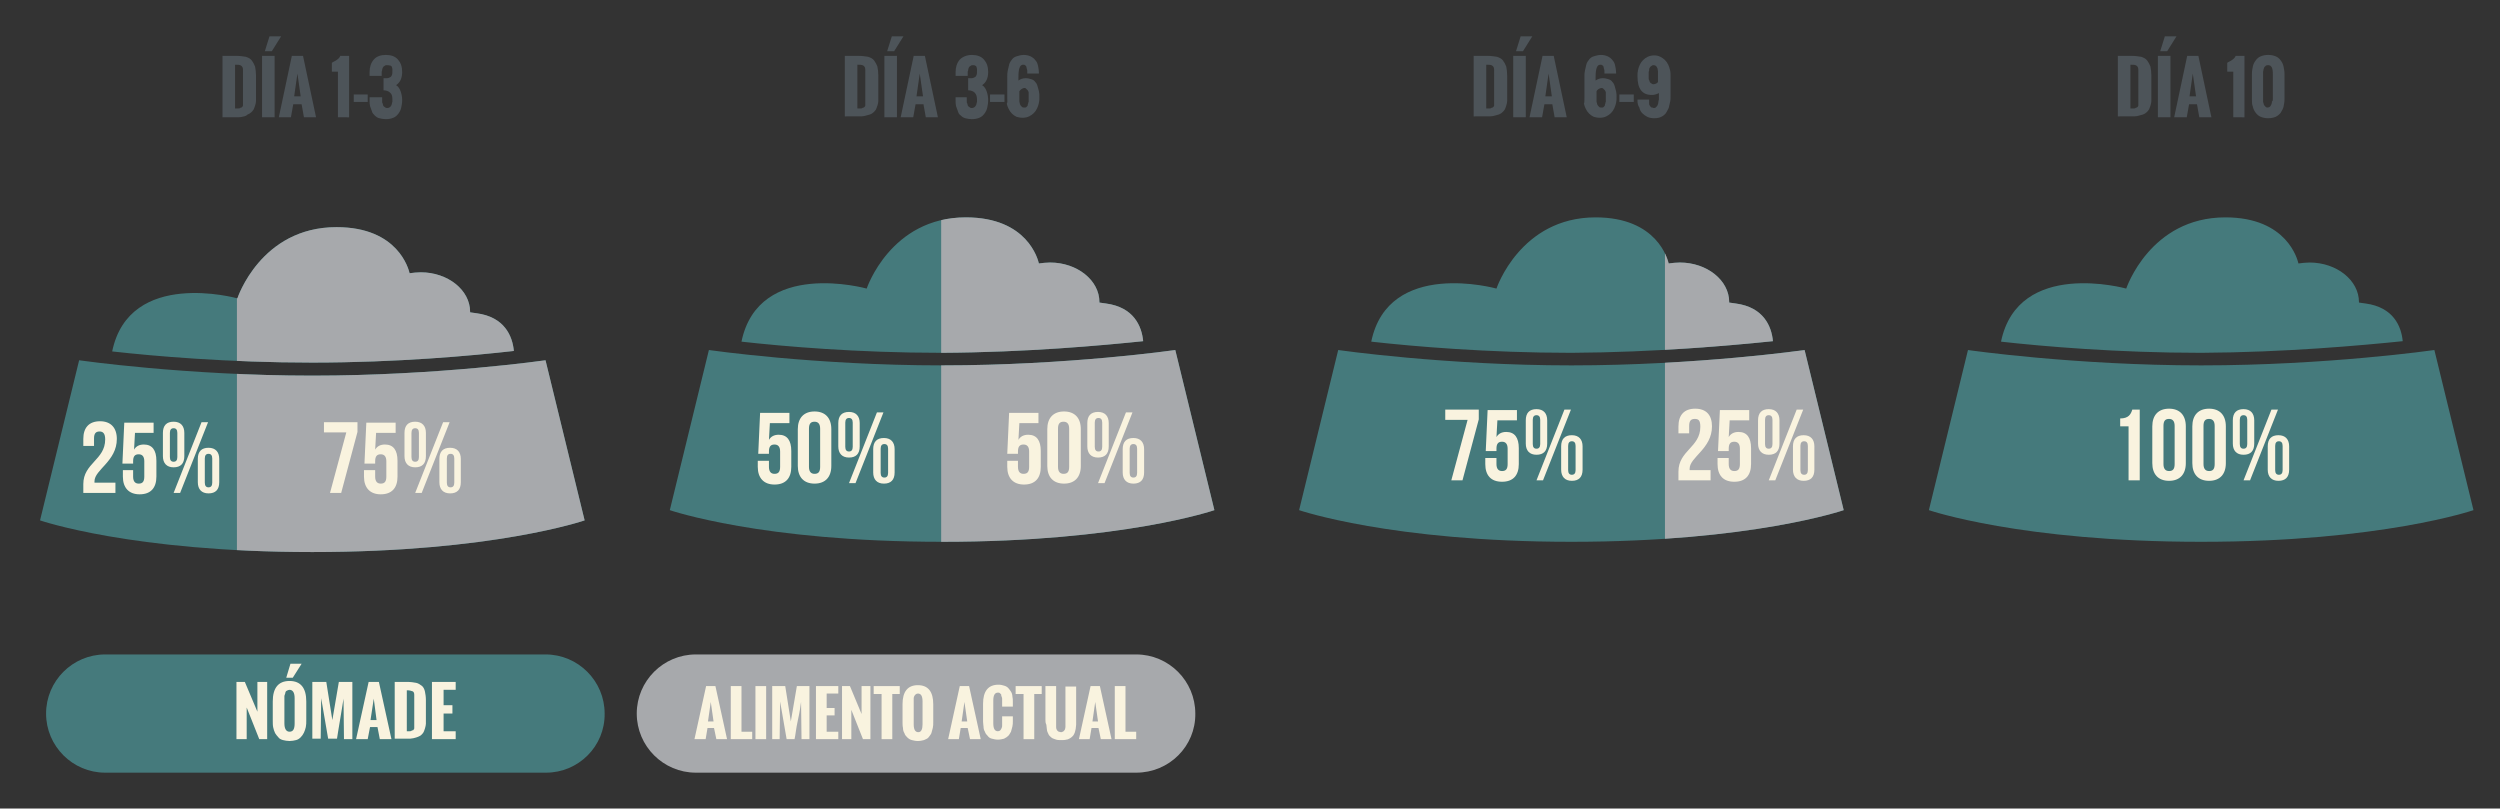 <?xml version="1.0" encoding="utf-8"?>
<!-- Generator: Adobe Illustrator 25.2.0, SVG Export Plug-In . SVG Version: 6.00 Build 0)  -->
<svg version="1.1" id="Isolation_Mode" xmlns="http://www.w3.org/2000/svg" xmlns:xlink="http://www.w3.org/1999/xlink" x="0px"
	 y="0px" viewBox="0 0 537.1 173.7" style="enable-background:new 0 0 537.1 173.7;" xml:space="preserve">
<rect x="0" y="0" width="537.1" height="173.7" fill="#333333" stroke="none"/>
<style type="text/css">
	.st0{fill:#457A7C;}
	.st1{fill:#A7A9AC;}
	.st2{enable-background:new    ;}
	.st3{fill:#F9F3DF;}
	.st4{clip-path:url(#SVGID_2_);fill:#A7A9AC;}
	.st5{fill:#4D5459;}
	.st6{clip-path:url(#SVGID_4_);fill:#A7A9AC;}
	.st7{clip-path:url(#SVGID_6_);fill:#A7A9AC;}
</style>
<path class="st0" d="M117.3,166H22.6c-7,0-12.7-5.7-12.7-12.7l0,0c0-7,5.7-12.7,12.7-12.7h94.6c7,0,12.7,5.7,12.7,12.7l0,0
	C130,160.3,124.3,166,117.3,166z"/>
<path class="st1" d="M244.1,166h-94.6c-7,0-12.7-5.7-12.7-12.7l0,0c0-7,5.7-12.7,12.7-12.7h94.6c7,0,12.7,5.7,12.7,12.7l0,0
	C256.9,160.3,251.2,166,244.1,166z"/>
<g>
	<g>
		<path class="st0" d="M117.2,77.4c0,0-23,3.3-50.1,3.3s-50.1-3.3-50.1-3.3l-8.4,34.4c0,0,19.7,6.8,58.5,6.8s58.5-6.8,58.5-6.8
			L117.2,77.4z M110.4,75.4c-0.3-3.2-2-7.3-8-8.1c-0.5-0.1-1-0.1-1.4-0.2c0,0,0-0.1,0-0.1c0-4.7-4.8-8.5-10.6-8.5
			c-0.8,0-1.6,0.1-2.4,0.2c-0.2-0.8-2.4-9.9-15.7-9.9C56,48.8,51,64.1,51,64.1s-23.2-6.5-26.9,11.4c8.9,1,25,2.4,43,2.4
			C85.3,77.9,101.6,76.4,110.4,75.4z"/>
		<g>
			<g class="st2">
				<path class="st3" d="M21.4,92.7c-0.8,0-1.2,0.4-1.2,1.5v1.6h-2.3v-1.5c0-2.4,1.2-3.8,3.6-3.8c2.3,0,3.6,1.4,3.6,3.8
					c0,4.8-4.8,6.6-4.8,9.1c0,0.1,0,0.2,0,0.3h4.5v2.2h-6.9v-1.9c0-4.5,4.7-5.2,4.7-9.6C22.6,93.1,22.1,92.7,21.4,92.7z"/>
				<path class="st3" d="M28.6,101v1.4c0,1.1,0.5,1.5,1.2,1.5c0.8,0,1.2-0.4,1.2-1.5v-3.3c0-1.1-0.5-1.5-1.2-1.5
					c-0.8,0-1.2,0.4-1.2,1.5v0.5h-2.3l0.4-8.8h6.3v2.2H29l-0.2,3.6c0.4-0.7,1.1-1.1,2.1-1.1c1.8,0,2.7,1.2,2.7,3.5v3.4
					c0,2.4-1.2,3.8-3.6,3.8c-2.3,0-3.6-1.4-3.6-3.8V101H28.6z"/>
				<path class="st3" d="M35,93c0-1.6,0.8-2.4,2.3-2.4c1.5,0,2.3,0.9,2.3,2.4v5c0,1.6-0.8,2.4-2.3,2.4c-1.5,0-2.3-0.9-2.3-2.4V93z
					 M36.5,98.2c0,0.7,0.3,1,0.8,1c0.5,0,0.8-0.3,0.8-1v-5.2c0-0.7-0.3-1-0.8-1c-0.5,0-0.8,0.3-0.8,1V98.2z M43.3,90.7h1.4l-6,15.2
					h-1.4L43.3,90.7z M42.5,98.6c0-1.6,0.8-2.4,2.3-2.4c1.5,0,2.3,0.9,2.3,2.4v5c0,1.6-0.8,2.4-2.3,2.4c-1.5,0-2.3-0.9-2.3-2.4V98.6
					z M44,103.7c0,0.7,0.3,1,0.8,1c0.5,0,0.8-0.3,0.8-1v-5.2c0-0.7-0.3-1-0.8-1c-0.5,0-0.8,0.3-0.8,1V103.7z"/>
			</g>
		</g>
		<g>
			<g>
				<defs>
					<path id="SVGID_1_" d="M117.2,77.4c0,0-23,3.3-50.1,3.3s-50.1-3.3-50.1-3.3l-8.4,34.4c0,0,19.7,6.8,58.5,6.8s58.5-6.8,58.5-6.8
						L117.2,77.4z M110.4,75.4c-0.3-3.2-2-7.3-8-8.1c-0.5-0.1-1-0.1-1.4-0.2c0,0,0-0.1,0-0.1c0-4.7-4.8-8.5-10.6-8.5
						c-0.8,0-1.6,0.1-2.4,0.2c-0.2-0.8-2.4-9.9-15.7-9.9C56,48.8,51,64.1,51,64.1s-23.2-6.5-26.9,11.4c8.9,1,25,2.4,43,2.4
						C85.3,77.9,101.6,76.4,110.4,75.4z"/>
				</defs>
				<clipPath id="SVGID_2_">
					<use xlink:href="#SVGID_1_"  style="overflow:visible;"/>
				</clipPath>
				<rect x="50.9" y="46.5" class="st4" width="76.9" height="76.7"/>
			</g>
		</g>
		<g>
			<g class="st2">
				<path class="st3" d="M76.8,90.7v2.1l-3.5,13.1h-2.4l3.5-13h-4.8v-2.2H76.8z"/>
				<path class="st3" d="M80.6,101v1.4c0,1.1,0.5,1.5,1.2,1.5c0.8,0,1.2-0.4,1.2-1.5v-3.3c0-1.1-0.5-1.5-1.2-1.5
					c-0.8,0-1.2,0.4-1.2,1.5v0.5h-2.3l0.4-8.8H85v2.2h-4.2l-0.2,3.6c0.4-0.7,1.1-1.1,2.1-1.1c1.8,0,2.7,1.2,2.7,3.5v3.4
					c0,2.4-1.2,3.8-3.6,3.8c-2.3,0-3.6-1.4-3.6-3.8V101H80.6z"/>
				<path class="st3" d="M86.9,93c0-1.6,0.8-2.4,2.3-2.4c1.5,0,2.3,0.9,2.3,2.4v5c0,1.6-0.8,2.4-2.3,2.4c-1.5,0-2.3-0.9-2.3-2.4V93z
					 M88.4,98.2c0,0.7,0.3,1,0.8,1c0.5,0,0.8-0.3,0.8-1v-5.2c0-0.7-0.3-1-0.8-1c-0.5,0-0.8,0.3-0.8,1V98.2z M95.2,90.7h1.4l-6,15.2
					h-1.4L95.2,90.7z M94.4,98.6c0-1.6,0.8-2.4,2.3-2.4c1.5,0,2.3,0.9,2.3,2.4v5c0,1.6-0.8,2.4-2.3,2.4c-1.5,0-2.3-0.9-2.3-2.4V98.6
					z M96,103.7c0,0.7,0.3,1,0.8,1c0.5,0,0.8-0.3,0.8-1v-5.2c0-0.7-0.3-1-0.8-1c-0.5,0-0.8,0.3-0.8,1V103.7z"/>
			</g>
		</g>
	</g>
	<g>
		<g class="st2">
			<path class="st5" d="M47.8,25.2V12h2.8c0.9,0,1.6,0.1,2.2,0.2c0.6,0.2,1,0.4,1.3,0.8c0.3,0.4,0.5,0.8,0.7,1.3
				c0.1,0.5,0.2,1.2,0.2,1.9v4.3c0,0.5,0,0.9,0,1.2c0,0.3-0.1,0.7-0.2,1c-0.1,0.3-0.2,0.6-0.3,0.8c-0.1,0.2-0.3,0.4-0.5,0.6
				s-0.5,0.4-0.8,0.5C52.8,25,52.4,25,52,25.1c-0.4,0.1-0.9,0.1-1.4,0.1H47.8z M50.6,23.3c0.3,0,0.5,0,0.6,0c0.1,0,0.3,0,0.4-0.1
				s0.3-0.1,0.3-0.1c0.1-0.1,0.1-0.1,0.2-0.2s0.1-0.2,0.1-0.3c0-0.1,0-0.3,0-0.5V15c0-0.4-0.1-0.7-0.4-0.9s-0.7-0.2-1.3-0.2V23.3z"
				/>
			<path class="st5" d="M56.3,25.2V12H59v13.2H56.3z M56.9,11l1-3.2h2.5l-2,3.2H56.9z"/>
			<path class="st5" d="M59.9,25.2L62.7,12h2.4l2.8,13.2h-2.6l-0.5-2.8H63l-0.5,2.8H59.9z M63.2,20.7h1.4l-0.7-4.9L63.2,20.7z"/>
			<path class="st5" d="M72.6,25.2v-9.8h-1.3v-1.9c0.1-0.1,0.3-0.2,0.5-0.3c0.2-0.1,0.4-0.2,0.5-0.3s0.3-0.2,0.4-0.3
				s0.3-0.3,0.4-0.6h1.9v13.2H72.6z"/>
			<path class="st5" d="M76,21.9v-1.6H79v1.6H76z"/>
			<path class="st5" d="M79.6,20.9h2.5c0,0,0,0.1,0,0.1c0,0.2,0,0.3,0,0.4s0,0.2,0,0.4c0,0.2,0,0.3,0.1,0.4c0,0.1,0.1,0.2,0.1,0.4
				c0,0.1,0.1,0.2,0.2,0.3c0.1,0.1,0.2,0.1,0.3,0.2c0.1,0.1,0.2,0.1,0.4,0.1s0.3,0,0.4-0.1c0.1,0,0.2-0.1,0.3-0.2
				c0.1-0.1,0.1-0.2,0.2-0.3c0-0.1,0.1-0.2,0.1-0.3c0-0.1,0-0.2,0.1-0.4c0-0.2,0-0.3,0-0.3c0-0.1,0-0.2,0-0.3c0-0.6-0.1-1.1-0.5-1.4
				c-0.3-0.3-0.8-0.5-1.4-0.5v-2.6c0.3,0,0.5,0,0.8,0c0.2,0,0.4-0.1,0.6-0.2c0.2-0.1,0.3-0.2,0.4-0.5c0.1-0.2,0.1-0.5,0.1-0.8
				c0-0.2,0-0.4,0-0.5c0-0.1-0.1-0.3-0.1-0.4s-0.2-0.3-0.3-0.3C83.5,14,83.3,14,83.1,14c-0.1,0-0.3,0-0.4,0.1
				c-0.1,0.1-0.2,0.1-0.3,0.2c-0.1,0.1-0.1,0.2-0.2,0.3c0,0.1-0.1,0.3-0.1,0.4c0,0.1,0,0.2-0.1,0.4c0,0.2,0,0.3,0,0.4s0,0.2,0,0.4
				c0,0.1,0,0.1,0,0.1h-2.6v-0.8c0-1.1,0.3-2,0.9-2.7s1.5-1,2.6-1c1.1,0,2,0.3,2.6,1s0.9,1.5,0.9,2.7c0,0.6-0.1,1.1-0.3,1.6
				c-0.2,0.5-0.6,0.9-1,1.2c0.5,0.3,0.8,0.8,1,1.4c0.2,0.6,0.3,1.2,0.3,1.8c0,0.6-0.1,1.2-0.2,1.6c-0.1,0.5-0.3,0.9-0.6,1.3
				c-0.3,0.4-0.6,0.7-1.1,0.9s-1,0.3-1.6,0.3c-0.5,0-1-0.1-1.4-0.2c-0.4-0.1-0.7-0.3-1-0.6s-0.5-0.5-0.6-0.9s-0.3-0.7-0.4-1.1
				c-0.1-0.4-0.1-0.8-0.1-1.3V20.9z"/>
		</g>
	</g>
</g>
<g>
	<g class="st2">
		<path class="st3" d="M50.8,158.8v-12.3h1.8l2.7,6.4v-6.4h2.1v12.3h-1.7l-2.7-6.8v6.8H50.8z"/>
		<path class="st3" d="M58.6,154.8v-4.1c0-2.9,1.2-4.4,3.6-4.4c2.4,0,3.6,1.5,3.6,4.4v4.1c0,0.5,0,0.9-0.1,1.4
			c-0.1,0.4-0.2,0.8-0.4,1.2s-0.4,0.7-0.7,1c-0.3,0.3-0.6,0.5-1,0.6s-0.9,0.2-1.4,0.2c-0.5,0-1-0.1-1.4-0.2c-0.4-0.1-0.8-0.3-1-0.6
			c-0.3-0.3-0.5-0.6-0.7-0.9c-0.2-0.4-0.3-0.8-0.4-1.2S58.6,155.3,58.6,154.8z M63.3,155.4V150c0-1.2-0.4-1.8-1.1-1.8
			c-0.2,0-0.4,0.1-0.6,0.2c-0.2,0.1-0.3,0.3-0.3,0.5c-0.1,0.2-0.1,0.4-0.2,0.6c0,0.2,0,0.4,0,0.6v5.3c0,1.2,0.4,1.8,1.1,1.8
			C63,157.2,63.3,156.6,63.3,155.4z M61.5,145.6l0.9-3h2.4l-1.9,3H61.5z"/>
		<path class="st3" d="M67.1,158.8v-12.3h3l1.3,8.2l1.4-8.2h2.9v12.3h-1.8l-0.1-8.7c-0.1,0.9-0.4,2.3-0.7,4.3s-0.6,3.4-0.7,4.3h-1.9
			l-1.5-8.7l-0.1,8.7H67.1z"/>
		<path class="st3" d="M76.5,158.8l2.7-12.3h2.2l2.7,12.3h-2.5l-0.5-2.6h-1.6l-0.5,2.6H76.5z M79.6,154.7h1.3l-0.6-4.6L79.6,154.7z"
			/>
		<path class="st3" d="M84.8,158.8v-12.3h2.6c0.8,0,1.5,0.1,2,0.2c0.5,0.1,0.9,0.4,1.3,0.7c0.3,0.3,0.5,0.7,0.6,1.2s0.2,1.1,0.2,1.8
			v4c0,0.4,0,0.8,0,1.1c0,0.3-0.1,0.6-0.2,1c-0.1,0.3-0.2,0.6-0.3,0.8c-0.1,0.2-0.3,0.4-0.5,0.6s-0.5,0.3-0.7,0.4s-0.6,0.2-1,0.3
			s-0.8,0.1-1.3,0.1H84.8z M87.4,157.1c0.2,0,0.4,0,0.6,0c0.1,0,0.3,0,0.4-0.1s0.2-0.1,0.3-0.1c0.1,0,0.1-0.1,0.2-0.2
			s0.1-0.2,0.1-0.3c0-0.1,0-0.3,0-0.5v-6.6c0-0.4-0.1-0.7-0.4-0.8s-0.6-0.2-1.2-0.2V157.1z"/>
		<path class="st3" d="M92.8,158.8v-12.3h5.1v1.7h-2.6v3.3h1.9v1.8h-1.9v3.8h2.6v1.7H92.8z"/>
	</g>
</g>
<g>
	<g class="st2">
		<path class="st3" d="M149.2,158.8l2.5-11.4h2l2.5,11.4h-2.3l-0.5-2.4H152l-0.4,2.4H149.2z M152.1,155h1.2l-0.6-4.2L152.1,155z"/>
		<path class="st3" d="M157,158.8v-11.4h2.3v9.8h2.3v1.6H157z"/>
		<path class="st3" d="M162.3,158.8v-11.4h2.3v11.4H162.3z"/>
		<path class="st3" d="M165.9,158.8v-11.4h2.8l1.2,7.6l1.3-7.6h2.7v11.4h-1.7l-0.1-8c-0.1,0.8-0.3,2.2-0.7,4s-0.5,3.2-0.7,4h-1.7
			l-1.4-8.1l-0.1,8.1H165.9z"/>
		<path class="st3" d="M175.3,158.8v-11.4h4.8v1.6h-2.5v3.1h1.7v1.6h-1.7v3.5h2.5v1.6H175.3z"/>
		<path class="st3" d="M180.9,158.8v-11.4h1.7l2.5,6v-6h1.9v11.4h-1.6l-2.5-6.3v6.3H180.9z"/>
		<path class="st3" d="M189.4,158.8v-9.7h-1.7v-1.7h5.6v1.7h-1.6v9.7H189.4z"/>
		<path class="st3" d="M193.9,155.1v-3.8c0-2.7,1.1-4.1,3.3-4.1c2.2,0,3.3,1.4,3.3,4.1v3.8c0,0.5,0,0.9-0.1,1.3
			c-0.1,0.4-0.2,0.8-0.3,1.1s-0.4,0.6-0.6,0.9s-0.6,0.4-1,0.6c-0.4,0.1-0.8,0.2-1.3,0.2c-0.5,0-0.9-0.1-1.3-0.2
			c-0.4-0.1-0.7-0.3-1-0.6c-0.2-0.2-0.5-0.5-0.6-0.9c-0.2-0.3-0.3-0.7-0.3-1.1C193.9,156,193.9,155.5,193.9,155.1z M198.2,155.6
			v-4.9c0-1.1-0.3-1.7-1-1.7c-0.2,0-0.4,0.1-0.5,0.2c-0.1,0.1-0.2,0.2-0.3,0.4c-0.1,0.2-0.1,0.4-0.1,0.5s0,0.4,0,0.6v4.9
			c0,1.1,0.3,1.7,1,1.7C197.9,157.3,198.2,156.7,198.2,155.6z"/>
		<path class="st3" d="M203.7,158.8l2.5-11.4h2l2.5,11.4h-2.3l-0.5-2.4h-1.5l-0.4,2.4H203.7z M206.6,155h1.2l-0.6-4.2L206.6,155z"/>
		<path class="st3" d="M211.2,155v-3.8c0-2.7,1.1-4.1,3.3-4.1c0.5,0,0.9,0.1,1.2,0.2c0.4,0.1,0.7,0.3,0.9,0.5
			c0.2,0.2,0.4,0.5,0.6,0.8c0.2,0.3,0.3,0.7,0.3,1c0.1,0.4,0.1,0.8,0.1,1.2v1h-2.3v-1.1c0-0.2,0-0.4,0-0.5c0-0.2,0-0.3-0.1-0.5
			s-0.1-0.3-0.1-0.5c-0.1-0.1-0.2-0.2-0.3-0.3c-0.1-0.1-0.3-0.1-0.4-0.1c-0.7,0-1,0.6-1,1.7v4.9c0,1.1,0.3,1.7,1,1.7
			c0.2,0,0.4-0.1,0.5-0.2c0.1-0.1,0.2-0.3,0.3-0.5c0.1-0.2,0.1-0.4,0.1-0.6c0-0.2,0-0.4,0-0.7v-1.2h2.3v1c0,0.4,0,0.8-0.1,1.2
			s-0.2,0.7-0.3,1.1c-0.2,0.3-0.3,0.6-0.6,0.9c-0.2,0.2-0.5,0.4-0.9,0.6c-0.4,0.1-0.8,0.2-1.3,0.2c-0.5,0-0.9-0.1-1.3-0.2
			s-0.7-0.3-0.9-0.6c-0.2-0.2-0.5-0.5-0.6-0.9c-0.2-0.3-0.3-0.7-0.3-1.1C211.3,155.9,211.2,155.5,211.2,155z"/>
		<path class="st3" d="M219.9,158.8v-9.7h-1.7v-1.7h5.6v1.7h-1.6v9.7H219.9z"/>
		<path class="st3" d="M224.6,154.6v-7.2h2.3v7.1c0,0.4,0,0.7,0,0.9c0,0.2,0,0.4,0,0.7c0,0.3,0,0.4,0.1,0.6c0,0.1,0.1,0.2,0.2,0.3
			c0.1,0.1,0.2,0.2,0.3,0.2c0.1,0,0.3,0.1,0.4,0.1c0.2,0,0.3,0,0.4-0.1c0.1,0,0.2-0.1,0.3-0.2c0.1-0.1,0.1-0.2,0.2-0.3
			c0-0.1,0.1-0.3,0.1-0.5c0-0.3,0-0.5,0-0.7c0-0.2,0-0.5,0-0.9c0,0,0,0,0,0v-7.1h2.3v7.2c0,0.4,0,0.7,0,1c0,0.3-0.1,0.6-0.1,0.9
			c-0.1,0.3-0.1,0.6-0.2,0.8s-0.2,0.5-0.4,0.7c-0.2,0.2-0.4,0.4-0.6,0.5c-0.2,0.1-0.5,0.3-0.8,0.3c-0.3,0.1-0.7,0.1-1.1,0.1
			s-0.8,0-1.1-0.1c-0.3-0.1-0.6-0.2-0.8-0.3c-0.2-0.1-0.4-0.3-0.6-0.5c-0.2-0.2-0.3-0.5-0.4-0.7s-0.2-0.5-0.2-0.8s-0.1-0.6-0.1-0.9
			C224.6,155.3,224.6,155,224.6,154.6z"/>
		<path class="st3" d="M231.8,158.8l2.5-11.4h2l2.5,11.4h-2.3l-0.5-2.4h-1.5l-0.4,2.4H231.8z M234.7,155h1.2l-0.6-4.2L234.7,155z"/>
		<path class="st3" d="M239.5,158.8v-11.4h2.3v9.8h2.3v1.6H239.5z"/>
	</g>
</g>
<g>
	<g>
		<path class="st0" d="M252.5,75.2c0,0-23,3.3-50.1,3.3s-50.1-3.3-50.1-3.3l-8.4,34.4c0,0,19.7,6.8,58.5,6.8s58.5-6.8,58.5-6.8
			L252.5,75.2z M245.6,73.3c-0.3-3.2-2-7.3-8-8.1c-0.5-0.1-1-0.1-1.4-0.2c0,0,0-0.1,0-0.1c0-4.7-4.8-8.5-10.6-8.5
			c-0.8,0-1.6,0.1-2.4,0.2c-0.2-0.8-2.4-9.9-15.7-9.9c-16.2,0-21.3,15.3-21.3,15.3s-23.2-6.5-26.9,11.4c8.9,1,25,2.4,43,2.4
			C220.6,75.7,236.9,74.2,245.6,73.3z"/>
		<g>
			<g class="st2">
				<path class="st3" d="M165.2,98.9v1.4c0,1.1,0.5,1.5,1.2,1.5c0.8,0,1.2-0.4,1.2-1.5v-3.3c0-1.1-0.5-1.5-1.2-1.5
					c-0.8,0-1.2,0.4-1.2,1.5v0.5h-2.3l0.4-8.8h6.3v2.2h-4.2l-0.2,3.6c0.4-0.7,1.1-1.1,2.1-1.1c1.8,0,2.7,1.2,2.7,3.5v3.4
					c0,2.4-1.2,3.8-3.6,3.8c-2.3,0-3.6-1.4-3.6-3.8v-1.3H165.2z"/>
				<path class="st3" d="M171.4,92.2c0-2.4,1.3-3.8,3.6-3.8c2.3,0,3.6,1.4,3.6,3.8v7.9c0,2.4-1.3,3.8-3.6,3.8
					c-2.3,0-3.6-1.4-3.6-3.8V92.2z M173.8,100.3c0,1.1,0.5,1.5,1.2,1.5c0.8,0,1.2-0.4,1.2-1.5v-8.2c0-1.1-0.5-1.5-1.2-1.5
					c-0.8,0-1.2,0.4-1.2,1.5V100.3z"/>
				<path class="st3" d="M180.1,90.9c0-1.6,0.8-2.4,2.3-2.4c1.5,0,2.3,0.9,2.3,2.4v5c0,1.6-0.8,2.4-2.3,2.4c-1.5,0-2.3-0.9-2.3-2.4
					V90.9z M181.6,96c0,0.7,0.3,1,0.8,1c0.5,0,0.8-0.3,0.8-1v-5.2c0-0.7-0.3-1-0.8-1c-0.5,0-0.8,0.3-0.8,1V96z M188.4,88.6h1.4
					l-6,15.2h-1.4L188.4,88.6z M187.6,96.5c0-1.6,0.8-2.4,2.3-2.4c1.5,0,2.3,0.9,2.3,2.4v5c0,1.6-0.8,2.4-2.3,2.4
					c-1.5,0-2.3-0.9-2.3-2.4V96.5z M189.2,101.6c0,0.7,0.3,1,0.8,1c0.5,0,0.8-0.3,0.8-1v-5.2c0-0.7-0.3-1-0.8-1
					c-0.5,0-0.8,0.3-0.8,1V101.6z"/>
			</g>
		</g>
		<g>
			<g>
				<defs>
					<path id="SVGID_3_" d="M252.5,75.2c0,0-23,3.3-50.1,3.3s-50.1-3.3-50.1-3.3l-8.4,34.4c0,0,19.7,6.8,58.5,6.8s58.5-6.8,58.5-6.8
						L252.5,75.2z M245.6,73.3c-0.3-3.2-2-7.3-8-8.1c-0.5-0.1-1-0.1-1.4-0.2c0,0,0-0.1,0-0.1c0-4.7-4.8-8.5-10.6-8.5
						c-0.8,0-1.6,0.1-2.4,0.2c-0.2-0.8-2.4-9.9-15.7-9.9c-16.2,0-21.3,15.3-21.3,15.3s-23.2-6.5-26.9,11.4c8.9,1,25,2.4,43,2.4
						C220.6,75.7,236.9,74.2,245.6,73.3z"/>
				</defs>
				<clipPath id="SVGID_4_">
					<use xlink:href="#SVGID_3_"  style="overflow:visible;"/>
				</clipPath>
				<rect x="202.2" y="44.4" class="st6" width="60.9" height="76.7"/>
			</g>
		</g>
		<g>
			<g class="st2">
				<path class="st3" d="M218.7,98.9v1.4c0,1.1,0.5,1.5,1.2,1.5c0.8,0,1.2-0.4,1.2-1.5v-3.3c0-1.1-0.5-1.5-1.2-1.5
					c-0.8,0-1.2,0.4-1.2,1.5v0.5h-2.3l0.4-8.8h6.3v2.2H219l-0.2,3.6c0.4-0.7,1.1-1.1,2.1-1.1c1.8,0,2.7,1.2,2.7,3.5v3.4
					c0,2.4-1.2,3.8-3.6,3.8c-2.3,0-3.6-1.4-3.6-3.8v-1.3H218.7z"/>
				<path class="st3" d="M225,92.2c0-2.4,1.3-3.8,3.6-3.8c2.3,0,3.6,1.4,3.6,3.8v7.9c0,2.4-1.3,3.8-3.6,3.8c-2.3,0-3.6-1.4-3.6-3.8
					V92.2z M227.3,100.3c0,1.1,0.5,1.5,1.2,1.5c0.8,0,1.2-0.4,1.2-1.5v-8.2c0-1.1-0.5-1.5-1.2-1.5c-0.8,0-1.2,0.4-1.2,1.5V100.3z"/>
				<path class="st3" d="M233.6,90.9c0-1.6,0.8-2.4,2.3-2.4c1.5,0,2.3,0.9,2.3,2.4v5c0,1.6-0.8,2.4-2.3,2.4c-1.5,0-2.3-0.9-2.3-2.4
					V90.9z M235.2,96c0,0.7,0.3,1,0.8,1c0.5,0,0.8-0.3,0.8-1v-5.2c0-0.7-0.3-1-0.8-1c-0.5,0-0.8,0.3-0.8,1V96z M241.9,88.6h1.4
					l-6,15.2h-1.4L241.9,88.6z M241.2,96.5c0-1.6,0.8-2.4,2.3-2.4c1.5,0,2.3,0.9,2.3,2.4v5c0,1.6-0.8,2.4-2.3,2.4
					c-1.5,0-2.3-0.9-2.3-2.4V96.5z M242.7,101.6c0,0.7,0.3,1,0.8,1c0.5,0,0.8-0.3,0.8-1v-5.2c0-0.7-0.3-1-0.8-1
					c-0.5,0-0.8,0.3-0.8,1V101.6z"/>
			</g>
		</g>
	</g>
	<g>
		<g class="st2">
			<path class="st5" d="M181.5,25.2V12h2.8c0.9,0,1.6,0.1,2.2,0.2c0.6,0.2,1,0.4,1.3,0.8c0.3,0.4,0.5,0.8,0.7,1.3
				c0.1,0.5,0.2,1.2,0.2,1.9v4.3c0,0.5,0,0.9,0,1.2c0,0.3-0.1,0.7-0.2,1c-0.1,0.3-0.2,0.6-0.3,0.8c-0.1,0.2-0.3,0.4-0.5,0.6
				s-0.5,0.4-0.8,0.5c-0.3,0.1-0.7,0.2-1.1,0.3c-0.4,0.1-0.9,0.1-1.4,0.1H181.5z M184.3,23.3c0.3,0,0.5,0,0.6,0c0.1,0,0.3,0,0.4-0.1
				s0.3-0.1,0.3-0.1c0.1-0.1,0.1-0.1,0.2-0.2s0.1-0.2,0.1-0.3c0-0.1,0-0.3,0-0.5V15c0-0.4-0.1-0.7-0.4-0.9s-0.7-0.2-1.3-0.2V23.3z"
				/>
			<path class="st5" d="M190,25.2V12h2.7v13.2H190z M190.6,11l1-3.2h2.5l-2,3.2H190.6z"/>
			<path class="st5" d="M193.5,25.2l2.8-13.2h2.4l2.8,13.2h-2.6l-0.5-2.8h-1.7l-0.5,2.8H193.5z M196.9,20.7h1.4l-0.7-4.9L196.9,20.7
				z"/>
			<path class="st5" d="M205.2,20.9h2.5c0,0,0,0.1,0,0.1c0,0.2,0,0.3,0,0.4s0,0.2,0,0.4c0,0.2,0,0.3,0.1,0.4c0,0.1,0.1,0.2,0.1,0.4
				c0,0.1,0.1,0.2,0.2,0.3c0.1,0.1,0.2,0.1,0.3,0.2c0.1,0.1,0.2,0.1,0.4,0.1s0.3,0,0.4-0.1c0.1,0,0.2-0.1,0.3-0.2
				c0.1-0.1,0.1-0.2,0.2-0.3c0-0.1,0.1-0.2,0.1-0.3c0-0.1,0-0.2,0.1-0.4c0-0.2,0-0.3,0-0.3c0-0.1,0-0.2,0-0.3c0-0.6-0.2-1.1-0.5-1.4
				c-0.3-0.3-0.8-0.5-1.4-0.5v-2.6c0.3,0,0.5,0,0.8,0c0.2,0,0.4-0.1,0.6-0.2c0.2-0.1,0.3-0.2,0.4-0.5c0.1-0.2,0.1-0.5,0.1-0.8
				c0-0.2,0-0.4,0-0.5c0-0.1-0.1-0.3-0.1-0.4s-0.2-0.3-0.3-0.3c-0.1-0.1-0.3-0.1-0.5-0.1c-0.1,0-0.3,0-0.4,0.1
				c-0.1,0.1-0.2,0.1-0.3,0.2c-0.1,0.1-0.1,0.2-0.2,0.3c0,0.1-0.1,0.3-0.1,0.4c0,0.1,0,0.2-0.1,0.4c0,0.2,0,0.3,0,0.4s0,0.2,0,0.4
				c0,0.1,0,0.1,0,0.1h-2.6v-0.8c0-1.1,0.3-2,0.9-2.7c0.6-0.6,1.5-1,2.6-1c1.1,0,2,0.3,2.6,1s0.9,1.5,0.9,2.7c0,0.6-0.1,1.1-0.3,1.6
				c-0.2,0.5-0.6,0.9-1,1.2c0.5,0.3,0.8,0.8,1,1.4c0.2,0.6,0.3,1.2,0.3,1.8c0,0.6-0.1,1.2-0.2,1.6c-0.1,0.5-0.3,0.9-0.6,1.3
				c-0.3,0.4-0.6,0.7-1.1,0.9s-1,0.3-1.6,0.3c-0.5,0-1-0.1-1.4-0.2c-0.4-0.1-0.7-0.3-1-0.6c-0.3-0.2-0.5-0.5-0.6-0.9
				s-0.3-0.7-0.4-1.1c-0.1-0.4-0.1-0.8-0.1-1.3V20.9z"/>
			<path class="st5" d="M212.7,21.9v-1.6h3.1v1.6H212.7z"/>
			<path class="st5" d="M216.4,21.2v-4.7c0-0.5,0-0.9,0.1-1.3c0.1-0.4,0.2-0.8,0.3-1.3s0.4-0.8,0.6-1.1s0.6-0.6,1-0.7
				s0.9-0.3,1.5-0.3s1,0.1,1.5,0.3c0.4,0.2,0.8,0.5,1,0.8c0.3,0.3,0.5,0.7,0.6,1.2c0.1,0.5,0.2,1,0.2,1.5v0.2h-2.5
				c0-0.2,0-0.3,0-0.5s0-0.3-0.1-0.5c0-0.2-0.1-0.3-0.1-0.5c-0.1-0.1-0.1-0.2-0.3-0.3c-0.1-0.1-0.2-0.1-0.4-0.1c-0.7,0-1,0.9-1,2.6
				v0.8c0.4-0.3,1-0.5,1.5-0.5c0.5,0,0.9,0.1,1.2,0.2c0.4,0.1,0.7,0.3,0.9,0.6c0.2,0.2,0.4,0.5,0.5,0.9c0.1,0.4,0.2,0.7,0.3,1.1
				c0.1,0.4,0.1,0.8,0.1,1.2c0,0.5,0,0.9-0.1,1.3c-0.1,0.4-0.2,0.8-0.4,1.2c-0.2,0.4-0.4,0.7-0.7,1c-0.3,0.3-0.6,0.5-1,0.7
				c-0.4,0.2-0.9,0.3-1.4,0.3c-0.5,0-0.9-0.1-1.3-0.2c-0.4-0.2-0.7-0.4-1-0.7s-0.5-0.6-0.7-1c-0.2-0.4-0.3-0.7-0.4-1.1
				C216.5,22,216.4,21.6,216.4,21.2z M219,19.6v1.7c0,0.2,0,0.3,0,0.4c0,0.1,0,0.3,0.1,0.5c0,0.2,0.1,0.3,0.2,0.5
				c0.1,0.1,0.2,0.2,0.3,0.3c0.1,0.1,0.3,0.1,0.4,0.1c0.1,0,0.2,0,0.3,0c0.1,0,0.2-0.1,0.2-0.1s0.1-0.1,0.2-0.2s0.1-0.1,0.1-0.3
				c0-0.1,0.1-0.2,0.1-0.3c0-0.1,0-0.2,0.1-0.3c0-0.1,0-0.2,0-0.3s0-0.2,0-0.3c0-0.1,0-0.2,0-0.3c0,0,0-0.1,0-0.2c0-0.2,0-0.3,0-0.4
				c0-0.1,0-0.2,0-0.4c0-0.2,0-0.3-0.1-0.4c0-0.1-0.1-0.2-0.2-0.3c-0.1-0.1-0.2-0.2-0.3-0.3c-0.1-0.1-0.3-0.1-0.4-0.1
				C219.6,19,219.3,19.2,219,19.6z"/>
		</g>
	</g>
</g>
<g>
	<g>
		<path class="st0" d="M387.7,75.2c0,0-23,3.3-50.1,3.3s-50.1-3.3-50.1-3.3l-8.4,34.4c0,0,19.7,6.8,58.5,6.8s58.5-6.8,58.5-6.8
			L387.7,75.2z M380.9,73.3c-0.3-3.2-2-7.3-8-8.1c-0.5-0.1-1-0.1-1.4-0.2c0,0,0-0.1,0-0.1c0-4.7-4.8-8.5-10.6-8.5
			c-0.8,0-1.6,0.1-2.4,0.2c-0.2-0.8-2.4-9.9-15.7-9.9c-16.2,0-21.3,15.3-21.3,15.3s-23.2-6.5-26.9,11.4c8.9,1,25,2.4,43,2.4
			C355.8,75.7,372.1,74.2,380.9,73.3z"/>
		<g>
			<g>
				<defs>
					<path id="SVGID_5_" d="M387.7,75.2c0,0-23,3.3-50.1,3.3s-50.1-3.3-50.1-3.3l-8.4,34.4c0,0,19.7,6.8,58.5,6.8s58.5-6.8,58.5-6.8
						L387.7,75.2z M380.9,73.3c-0.3-3.2-2-7.3-8-8.1c-0.5-0.1-1-0.1-1.4-0.2c0,0,0-0.1,0-0.1c0-4.7-4.8-8.5-10.6-8.5
						c-0.8,0-1.6,0.1-2.4,0.2c-0.2-0.8-2.4-9.9-15.7-9.9c-16.2,0-21.3,15.3-21.3,15.3s-23.2-6.5-26.9,11.4c8.9,1,25,2.4,43,2.4
						C355.8,75.7,372.1,74.2,380.9,73.3z"/>
				</defs>
				<clipPath id="SVGID_6_">
					<use xlink:href="#SVGID_5_"  style="overflow:visible;"/>
				</clipPath>
				<rect x="357.7" y="44.4" class="st7" width="40.7" height="76.7"/>
			</g>
		</g>
		<g>
			<g class="st2">
				<path class="st3" d="M317.7,88v2.1l-3.5,13.1h-2.4l3.5-13h-4.8V88H317.7z"/>
				<path class="st3" d="M321.5,98.3v1.4c0,1.1,0.5,1.5,1.2,1.5c0.8,0,1.2-0.4,1.2-1.5v-3.3c0-1.1-0.5-1.5-1.2-1.5
					c-0.8,0-1.2,0.4-1.2,1.5v0.5h-2.3l0.4-8.8h6.3v2.2h-4.2l-0.2,3.6c0.4-0.7,1.1-1.1,2.1-1.1c1.8,0,2.7,1.2,2.7,3.5v3.4
					c0,2.4-1.2,3.8-3.6,3.8s-3.6-1.4-3.6-3.8v-1.3H321.5z"/>
				<path class="st3" d="M327.8,90.3c0-1.6,0.8-2.4,2.3-2.4c1.5,0,2.3,0.9,2.3,2.4v5c0,1.6-0.8,2.4-2.3,2.4c-1.5,0-2.3-0.9-2.3-2.4
					V90.3z M329.3,95.4c0,0.7,0.3,1,0.8,1c0.5,0,0.8-0.3,0.8-1v-5.2c0-0.7-0.3-1-0.8-1c-0.5,0-0.8,0.3-0.8,1V95.4z M336.1,88h1.4
					l-6,15.2h-1.4L336.1,88z M335.4,95.9c0-1.6,0.8-2.4,2.3-2.4c1.5,0,2.3,0.9,2.3,2.4v5c0,1.6-0.8,2.4-2.3,2.4
					c-1.5,0-2.3-0.9-2.3-2.4V95.9z M336.9,101c0,0.7,0.3,1,0.8,1c0.5,0,0.8-0.3,0.8-1v-5.2c0-0.7-0.3-1-0.8-1c-0.5,0-0.8,0.3-0.8,1
					V101z"/>
			</g>
		</g>
		<g>
			<g class="st2">
				<path class="st3" d="M364.1,90c-0.8,0-1.2,0.4-1.2,1.5v1.6h-2.3v-1.5c0-2.4,1.2-3.8,3.6-3.8s3.6,1.4,3.6,3.8
					c0,4.8-4.8,6.6-4.8,9.1c0,0.1,0,0.2,0,0.3h4.5v2.2h-6.9v-1.9c0-4.5,4.7-5.2,4.7-9.6C365.3,90.3,364.9,90,364.1,90z"/>
				<path class="st3" d="M371.4,98.3v1.4c0,1.1,0.5,1.5,1.2,1.5c0.8,0,1.2-0.4,1.2-1.5v-3.3c0-1.1-0.5-1.5-1.2-1.5
					c-0.8,0-1.2,0.4-1.2,1.5v0.5h-2.3l0.4-8.8h6.3v2.2h-4.2l-0.2,3.6c0.4-0.7,1.1-1.1,2.1-1.1c1.8,0,2.7,1.2,2.7,3.5v3.4
					c0,2.4-1.2,3.8-3.6,3.8s-3.6-1.4-3.6-3.8v-1.3H371.4z"/>
				<path class="st3" d="M377.7,90.3c0-1.6,0.8-2.4,2.3-2.4c1.5,0,2.3,0.9,2.3,2.4v5c0,1.6-0.8,2.4-2.3,2.4c-1.5,0-2.3-0.9-2.3-2.4
					V90.3z M379.2,95.4c0,0.7,0.3,1,0.8,1c0.5,0,0.8-0.3,0.8-1v-5.2c0-0.7-0.3-1-0.8-1c-0.5,0-0.8,0.3-0.8,1V95.4z M386,88h1.4
					l-6,15.2H380L386,88z M385.2,95.9c0-1.6,0.8-2.4,2.3-2.4c1.5,0,2.3,0.9,2.3,2.4v5c0,1.6-0.8,2.4-2.3,2.4c-1.5,0-2.3-0.9-2.3-2.4
					V95.9z M386.8,101c0,0.7,0.3,1,0.8,1c0.5,0,0.8-0.3,0.8-1v-5.2c0-0.7-0.3-1-0.8-1c-0.5,0-0.8,0.3-0.8,1V101z"/>
			</g>
		</g>
	</g>
	<g>
		<g class="st2">
			<path class="st5" d="M316.6,25.2V12h2.8c0.9,0,1.6,0.1,2.2,0.2c0.6,0.2,1,0.4,1.3,0.8c0.3,0.4,0.5,0.8,0.7,1.3
				c0.1,0.5,0.2,1.2,0.2,1.9v4.3c0,0.5,0,0.9,0,1.2c0,0.3-0.1,0.7-0.2,1c-0.1,0.3-0.2,0.6-0.3,0.8c-0.1,0.2-0.3,0.4-0.5,0.6
				s-0.5,0.4-0.8,0.5c-0.3,0.1-0.7,0.2-1.1,0.3c-0.4,0.1-0.9,0.1-1.4,0.1H316.6z M319.4,23.3c0.3,0,0.5,0,0.6,0c0.1,0,0.3,0,0.4-0.1
				s0.3-0.1,0.3-0.1c0.1-0.1,0.1-0.1,0.2-0.2s0.1-0.2,0.1-0.3c0-0.1,0-0.3,0-0.5V15c0-0.4-0.1-0.7-0.4-0.9s-0.7-0.2-1.3-0.2V23.3z"
				/>
			<path class="st5" d="M325.1,25.2V12h2.7v13.2H325.1z M325.7,11l1-3.2h2.5l-2,3.2H325.7z"/>
			<path class="st5" d="M328.6,25.2l2.8-13.2h2.4l2.8,13.2h-2.6l-0.5-2.8h-1.7l-0.5,2.8H328.6z M332,20.7h1.4l-0.7-4.9L332,20.7z"/>
			<path class="st5" d="M340.4,21.2v-4.7c0-0.5,0-0.9,0.1-1.3c0.1-0.4,0.2-0.8,0.3-1.3s0.4-0.8,0.6-1.1s0.6-0.6,1-0.7
				s0.9-0.3,1.5-0.3s1,0.1,1.5,0.3c0.4,0.2,0.8,0.5,1,0.8c0.3,0.3,0.5,0.7,0.6,1.2c0.1,0.5,0.2,1,0.2,1.5v0.2h-2.5
				c0-0.2,0-0.3,0-0.5s0-0.3-0.1-0.5c0-0.2-0.1-0.3-0.1-0.5c-0.1-0.1-0.1-0.2-0.3-0.3c-0.1-0.1-0.2-0.1-0.4-0.1c-0.7,0-1,0.9-1,2.6
				v0.8c0.4-0.3,1-0.5,1.5-0.5c0.5,0,0.9,0.1,1.2,0.2c0.4,0.1,0.7,0.3,0.9,0.6c0.2,0.2,0.4,0.5,0.5,0.9c0.1,0.4,0.2,0.7,0.3,1.1
				c0.1,0.4,0.1,0.8,0.1,1.2c0,0.5,0,0.9-0.1,1.3c-0.1,0.4-0.2,0.8-0.4,1.2c-0.2,0.4-0.4,0.7-0.7,1c-0.3,0.3-0.6,0.5-1,0.7
				c-0.4,0.2-0.9,0.3-1.4,0.3c-0.5,0-0.9-0.1-1.3-0.2c-0.4-0.2-0.7-0.4-1-0.7s-0.5-0.6-0.7-1c-0.2-0.4-0.3-0.7-0.4-1.1
				C340.4,22,340.4,21.6,340.4,21.2z M343,19.6v1.7c0,0.2,0,0.3,0,0.4c0,0.1,0,0.3,0.1,0.5c0,0.2,0.1,0.3,0.2,0.5
				c0.1,0.1,0.2,0.2,0.3,0.3c0.1,0.1,0.3,0.1,0.4,0.1c0.1,0,0.2,0,0.3,0c0.1,0,0.2-0.1,0.2-0.1s0.1-0.1,0.2-0.2s0.1-0.1,0.1-0.3
				c0-0.1,0.1-0.2,0.1-0.3c0-0.1,0-0.2,0.1-0.3c0-0.1,0-0.2,0-0.3s0-0.2,0-0.3c0-0.1,0-0.2,0-0.3c0,0,0-0.1,0-0.2c0-0.2,0-0.3,0-0.4
				c0-0.1,0-0.2,0-0.4c0-0.2,0-0.3-0.1-0.4c0-0.1-0.1-0.2-0.2-0.3c-0.1-0.1-0.2-0.2-0.3-0.3c-0.1-0.1-0.3-0.1-0.4-0.1
				C343.6,19,343.2,19.2,343,19.6z"/>
			<path class="st5" d="M347.9,21.9v-1.6h3.1v1.6H347.9z"/>
			<path class="st5" d="M351.8,21.6v-0.2h2.5c0,0.2,0,0.3,0,0.4c0,0.1,0,0.2,0,0.4c0,0.2,0,0.3,0.1,0.4c0,0.1,0.1,0.2,0.2,0.3
				s0.1,0.2,0.3,0.2s0.2,0.1,0.4,0.1s0.3,0,0.4-0.1s0.2-0.2,0.3-0.3c0.1-0.1,0.1-0.3,0.2-0.4c0-0.2,0.1-0.3,0.1-0.5
				c0-0.1,0-0.3,0.1-0.5c0-0.2,0-0.4,0-0.5s0-0.2,0-0.4c0-0.1,0-0.1,0-0.1V20c-0.4,0.2-0.9,0.4-1.5,0.4c-2.1,0-3.1-1.3-3.1-4
				c0-0.5,0-0.9,0.1-1.3c0.1-0.4,0.2-0.8,0.4-1.2c0.2-0.4,0.4-0.7,0.7-1c0.3-0.3,0.6-0.5,1-0.7c0.4-0.2,0.9-0.3,1.4-0.3
				c0.5,0,0.9,0.1,1.3,0.3c0.4,0.2,0.7,0.4,1,0.7c0.3,0.3,0.5,0.6,0.7,1c0.2,0.4,0.3,0.8,0.4,1.2c0.1,0.4,0.1,0.9,0.1,1.3v4.1
				c0,0.5,0,1-0.1,1.4c-0.1,0.4-0.2,0.9-0.3,1.3c-0.2,0.4-0.4,0.8-0.6,1.1s-0.6,0.6-1,0.8s-0.9,0.3-1.5,0.3c-0.6,0-1.1-0.1-1.5-0.3
				c-0.4-0.2-0.8-0.5-1.1-0.8c-0.3-0.3-0.5-0.7-0.6-1.2C351.9,22.7,351.8,22.2,351.8,21.6z M356.2,17.6v-1.7c0-0.2,0-0.4,0-0.6
				c0-0.2-0.1-0.4-0.1-0.6c-0.1-0.2-0.2-0.4-0.3-0.5c-0.1-0.1-0.3-0.2-0.5-0.2c-0.1,0-0.3,0-0.4,0.1c-0.1,0.1-0.2,0.1-0.3,0.2
				c-0.1,0.1-0.1,0.2-0.2,0.3s-0.1,0.3-0.1,0.4c0,0.1,0,0.3-0.1,0.4c0,0.2,0,0.3,0,0.4c0,0.1,0,0.2,0,0.3c0,0.2,0,0.3,0,0.3
				s0,0.2,0,0.4c0,0.2,0,0.3,0.1,0.4c0,0.1,0.1,0.2,0.1,0.3s0.1,0.2,0.2,0.3s0.2,0.1,0.3,0.2s0.2,0.1,0.4,0.1c0.2,0,0.4-0.1,0.6-0.2
				C355.9,17.9,356.1,17.8,356.2,17.6z"/>
		</g>
	</g>
</g>
<g>
	<g>
		<path class="st0" d="M523,75.2c0,0-23,3.3-50.1,3.3c-27.2,0-50.1-3.3-50.1-3.3l-8.4,34.4c0,0,19.7,6.8,58.5,6.8s58.5-6.8,58.5-6.8
			L523,75.2z M516.2,73.3c-0.3-3.2-2-7.3-8-8.1c-0.5-0.1-1-0.1-1.4-0.2c0,0,0-0.1,0-0.1c0-4.7-4.8-8.5-10.6-8.5
			c-0.8,0-1.6,0.1-2.4,0.2c-0.2-0.8-2.4-9.9-15.7-9.9c-16.2,0-21.3,15.3-21.3,15.3s-23.2-6.5-26.9,11.4c8.9,1,25,2.4,43,2.4
			C491.1,75.7,507.4,74.2,516.2,73.3z"/>
		<g>
			<g class="st2">
				<path class="st3" d="M455.5,89.9c1.8,0,2.3-0.9,2.6-1.9h1.6v15.2h-2.4V91.6h-1.8V89.9z"/>
				<path class="st3" d="M462.4,91.6c0-2.4,1.3-3.8,3.6-3.8c2.3,0,3.6,1.4,3.6,3.8v7.9c0,2.4-1.3,3.8-3.6,3.8
					c-2.3,0-3.6-1.4-3.6-3.8V91.6z M464.8,99.7c0,1.1,0.5,1.5,1.2,1.5c0.8,0,1.2-0.4,1.2-1.5v-8.2c0-1.1-0.5-1.5-1.2-1.5
					c-0.8,0-1.2,0.4-1.2,1.5V99.7z"/>
				<path class="st3" d="M471,91.6c0-2.4,1.3-3.8,3.6-3.8c2.3,0,3.6,1.4,3.6,3.8v7.9c0,2.4-1.3,3.8-3.6,3.8c-2.3,0-3.6-1.4-3.6-3.8
					V91.6z M473.4,99.7c0,1.1,0.5,1.5,1.2,1.5c0.8,0,1.2-0.4,1.2-1.5v-8.2c0-1.1-0.5-1.5-1.2-1.5c-0.8,0-1.2,0.4-1.2,1.5V99.7z"/>
				<path class="st3" d="M479.7,90.3c0-1.6,0.8-2.4,2.3-2.4c1.5,0,2.3,0.9,2.3,2.4v5c0,1.6-0.8,2.4-2.3,2.4c-1.5,0-2.3-0.9-2.3-2.4
					V90.3z M481.2,95.4c0,0.7,0.3,1,0.8,1c0.5,0,0.8-0.3,0.8-1v-5.2c0-0.7-0.3-1-0.8-1c-0.5,0-0.8,0.3-0.8,1V95.4z M488,88h1.4
					l-6,15.2H482L488,88z M487.2,95.9c0-1.6,0.8-2.4,2.3-2.4c1.5,0,2.3,0.9,2.3,2.4v5c0,1.6-0.8,2.4-2.3,2.4c-1.5,0-2.3-0.9-2.3-2.4
					V95.9z M488.8,101c0,0.7,0.3,1,0.8,1c0.5,0,0.8-0.3,0.8-1v-5.2c0-0.7-0.3-1-0.8-1c-0.5,0-0.8,0.3-0.8,1V101z"/>
			</g>
		</g>
	</g>
	<g>
		<g class="st2">
			<path class="st5" d="M455,25.2V12h2.8c0.9,0,1.6,0.1,2.2,0.2c0.6,0.2,1,0.4,1.3,0.8c0.3,0.4,0.5,0.8,0.7,1.3
				c0.1,0.5,0.2,1.2,0.2,1.9v4.3c0,0.5,0,0.9,0,1.2c0,0.3-0.1,0.7-0.2,1c-0.1,0.3-0.2,0.6-0.3,0.8c-0.1,0.2-0.3,0.4-0.5,0.6
				s-0.5,0.4-0.8,0.5c-0.3,0.1-0.7,0.2-1.1,0.3c-0.4,0.1-0.9,0.1-1.4,0.1H455z M457.8,23.3c0.3,0,0.5,0,0.6,0c0.1,0,0.3,0,0.4-0.1
				s0.3-0.1,0.3-0.1c0.1-0.1,0.1-0.1,0.2-0.2s0.1-0.2,0.1-0.3c0-0.1,0-0.3,0-0.5V15c0-0.4-0.1-0.7-0.4-0.9s-0.7-0.2-1.3-0.2V23.3z"
				/>
			<path class="st5" d="M463.6,25.2V12h2.7v13.2H463.6z M464.1,11l1-3.2h2.5l-2,3.2H464.1z"/>
			<path class="st5" d="M467.1,25.2l2.8-13.2h2.4l2.8,13.2h-2.6l-0.5-2.8h-1.7l-0.5,2.8H467.1z M470.4,20.7h1.4l-0.7-4.9L470.4,20.7
				z"/>
			<path class="st5" d="M479.8,25.2v-9.8h-1.3v-1.9c0.1-0.1,0.3-0.2,0.5-0.3c0.2-0.1,0.4-0.2,0.5-0.3s0.3-0.2,0.4-0.3
				s0.3-0.3,0.4-0.6h1.9v13.2H479.8z"/>
			<path class="st5" d="M483.8,21.3v-5.4c0-0.6,0.1-1.1,0.2-1.6c0.1-0.5,0.3-0.9,0.6-1.3s0.6-0.7,1.1-0.9c0.5-0.2,1-0.3,1.6-0.3
				c0.6,0,1.1,0.1,1.6,0.3c0.5,0.2,0.8,0.5,1.1,0.9c0.3,0.4,0.5,0.8,0.6,1.3c0.1,0.5,0.2,1,0.2,1.6v5.4c0,0.6-0.1,1.1-0.2,1.6
				c-0.1,0.5-0.4,0.9-0.6,1.3c-0.3,0.4-0.7,0.7-1.1,0.9c-0.5,0.2-1,0.3-1.6,0.3c-0.6,0-1.1-0.1-1.6-0.3c-0.5-0.2-0.8-0.5-1.1-0.9
				s-0.5-0.8-0.6-1.3C483.8,22.4,483.8,21.9,483.8,21.3z M488.3,21.3v-5.4c0-1.3-0.3-1.9-1-1.9c-0.2,0-0.3,0-0.5,0.1
				c-0.1,0.1-0.2,0.2-0.3,0.3c-0.1,0.1-0.1,0.3-0.2,0.5c0,0.2-0.1,0.4-0.1,0.5c0,0.1,0,0.3,0,0.5v5.4c0,0.2,0,0.3,0,0.4
				c0,0.1,0,0.3,0.1,0.5c0,0.2,0.1,0.3,0.2,0.5c0.1,0.1,0.2,0.2,0.3,0.3c0.1,0.1,0.3,0.1,0.4,0.1c0.2,0,0.4-0.1,0.5-0.2
				c0.1-0.1,0.2-0.3,0.3-0.5s0.1-0.4,0.1-0.6C488.3,21.7,488.3,21.5,488.3,21.3z"/>
		</g>
	</g>
</g>
</svg>
